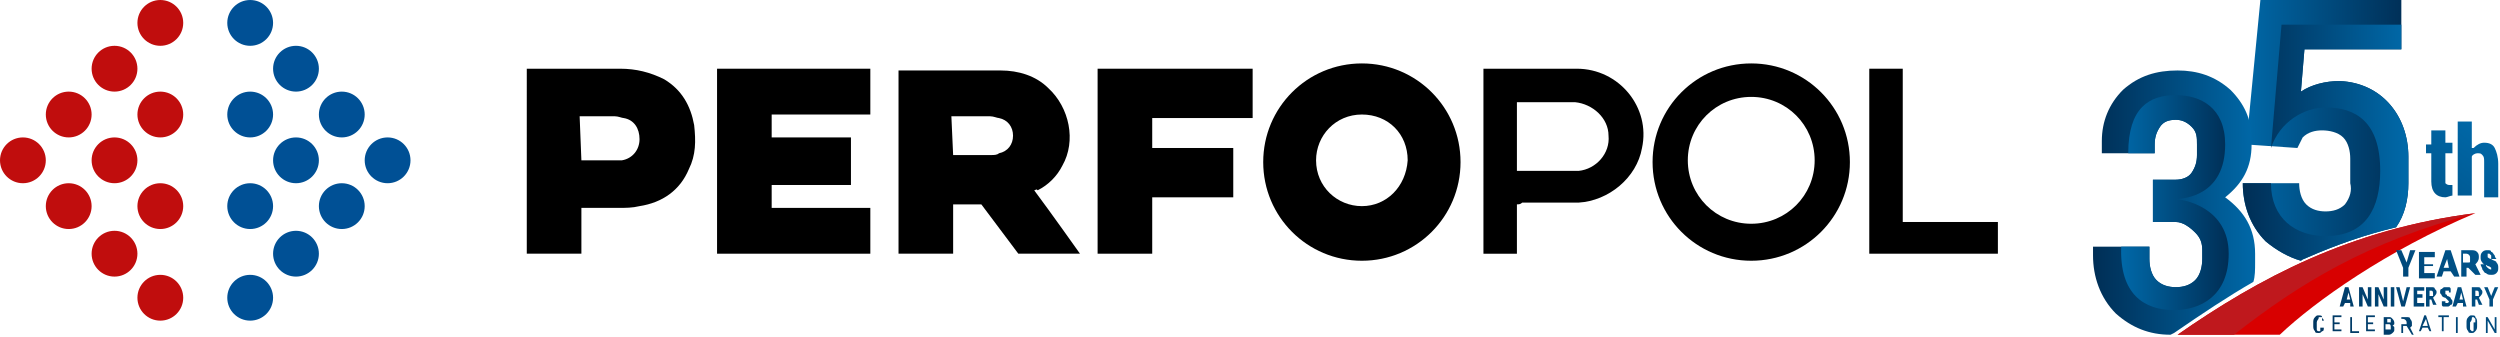 <?xml version="1.0" encoding="UTF-8"?> <svg xmlns="http://www.w3.org/2000/svg" xmlns:xlink="http://www.w3.org/1999/xlink" version="1.1" id="Layer_1" x="0px" y="0px" viewBox="0 0 141.9 19.1" style="enable-background:new 0 0 141.9 19.1;" xml:space="preserve" width="141.9" height="19.1"> <style type="text/css"> .st0{fill:#005095;} .st1{fill:#C00D0D;} .st2{fill-rule:evenodd;clip-rule:evenodd;fill:#D80000;} .st3{fill-rule:evenodd;clip-rule:evenodd;fill:#BF181D;} .st4{fill-rule:evenodd;clip-rule:evenodd;fill:url(#SVGID_1_);} .st5{fill-rule:evenodd;clip-rule:evenodd;fill:url(#SVGID_00000092430809885420880680000001371488564949243315_);} .st6{fill-rule:evenodd;clip-rule:evenodd;fill:url(#SVGID_00000073689620336288134310000012504583437807171985_);} .st7{fill-rule:evenodd;clip-rule:evenodd;fill:url(#SVGID_00000005982401019294917970000017579355665297680023_);} .st8{fill:url(#SVGID_00000170276536574462897180000011757656071585706373_);} .st9{fill:url(#SVGID_00000083810556054053689400000004093758176678331059_);} .st10{fill:url(#SVGID_00000121265075209562073560000013975286096235150014_);} .st11{fill:url(#SVGID_00000179607055666411056540000006644005063282364564_);} .st12{fill:url(#SVGID_00000031166395402467659580000017562016870125067142_);} .st13{fill:url(#SVGID_00000071555608600522390010000005138982621561619376_);} .st14{fill:url(#SVGID_00000151505468549282203980000012807431477828838077_);} .st15{fill:url(#SVGID_00000054226936928461166780000007843001011452115600_);} .st16{fill:url(#SVGID_00000081612707652854367640000012617932314053864122_);} .st17{fill:url(#SVGID_00000106868072173178290040000001922461113993379230_);} .st18{fill:url(#SVGID_00000103256159878835625680000007939724308296891036_);} .st19{fill:url(#SVGID_00000088103573775517427520000005657021797883754380_);} .st20{fill:url(#SVGID_00000114062104264189869800000017856946115706337946_);} .st21{fill:url(#SVGID_00000022557312517695145380000001070473277658510238_);} .st22{fill:url(#SVGID_00000178197429848759218160000006685183601556576654_);} .st23{fill:url(#SVGID_00000126304914400502609200000001677149684703043495_);} .st24{fill:url(#SVGID_00000050661742803655149350000011468479186988084150_);} .st25{fill:url(#SVGID_00000057131929855307765010000013694190300824716452_);} .st26{fill:url(#SVGID_00000177470050817929831050000017157448455831723424_);} .st27{fill:url(#SVGID_00000036969606026017001510000014193951079622896046_);} .st28{fill:url(#SVGID_00000036965989994689324090000009453840591788032141_);} .st29{fill:url(#SVGID_00000072263959827827424540000006665800704370198687_);} .st30{fill:url(#SVGID_00000020397126638334910480000011160732592228470677_);} .st31{fill:url(#SVGID_00000066479461849026967200000014713877288097493664_);} .st32{fill:url(#SVGID_00000063591879953057736950000001473273658175558313_);} .st33{fill:url(#SVGID_00000055675279830352358630000005940374519905867442_);} .st34{fill:url(#SVGID_00000049214848706827619540000016310003068603179143_);} .st35{fill:url(#SVGID_00000042707191775622909250000009159422334744093336_);} .st36{fill:url(#SVGID_00000061452132616332542490000018049030047815246783_);} </style> <g> <circle class="st0" cx="22" cy="9.1" r="1.3"></circle> <circle class="st0" cx="19.4" cy="6.5" r="1.3"></circle> <circle class="st0" cx="16.8" cy="3.9" r="1.3"></circle> <circle class="st0" cx="19.4" cy="11.7" r="1.3"></circle> <circle class="st0" cx="16.8" cy="9.1" r="1.3"></circle> <circle class="st0" cx="16.8" cy="14.4" r="1.3"></circle> <circle class="st0" cx="14.2" cy="1.3" r="1.3"></circle> <circle class="st0" cx="14.2" cy="6.5" r="1.3"></circle> <circle class="st0" cx="14.2" cy="11.7" r="1.3"></circle> <circle class="st0" cx="14.2" cy="16.9" r="1.3"></circle> </g> <g> <circle class="st1" cx="9.1" cy="1.3" r="1.3"></circle> <circle class="st1" cx="9.1" cy="6.5" r="1.3"></circle> <circle class="st1" cx="6.5" cy="3.9" r="1.3"></circle> <circle class="st1" cx="9.1" cy="11.7" r="1.3"></circle> <circle class="st1" cx="6.5" cy="9.1" r="1.3"></circle> <circle class="st1" cx="9.1" cy="16.9" r="1.3"></circle> <circle class="st1" cx="6.5" cy="14.4" r="1.3"></circle> <circle class="st1" cx="3.9" cy="6.5" r="1.3"></circle> <circle class="st1" cx="3.9" cy="11.7" r="1.3"></circle> <circle class="st1" cx="1.3" cy="9.1" r="1.3"></circle> </g> <g> <path d="M58.7,10.8c0.9,1.2,2.6,3.6,2.6,3.6h-3.5l-2.1-2.8h-1.6v2.8c-1,0-2.1,0-3.1,0c0-3.5,0-6.9,0-10.4c0.1,0,0.1,0,0.2,0 c1.9,0,3.7,0,5.6,0c1,0,2,0.3,2.7,1c1.2,1.1,1.6,3,0.8,4.4c-0.3,0.6-0.8,1.1-1.4,1.4C58.8,10.7,58.8,10.8,58.7,10.8z M54.1,8.8 c0,0,1.5,0,2.2,0c0.1,0,0.3,0,0.4-0.1c0.5-0.1,0.8-0.5,0.8-1s-0.3-0.9-0.8-1c-0.1,0-0.3-0.1-0.5-0.1c-0.7,0-2.2,0-2.2,0L54.1,8.8 L54.1,8.8z"></path> <path d="M33,14.4h-3.1V3.9c0,0,3.6,0,5.3,0c0.9,0,1.7,0.2,2.5,0.6c1,0.6,1.5,1.5,1.7,2.6c0.1,0.9,0.1,1.7-0.3,2.5 c-0.5,1.2-1.5,1.9-2.8,2.1c-0.4,0.1-0.8,0.1-1.2,0.1c-0.6,0-2.1,0-2.1,0L33,14.4z M33,9.1c0,0,1.3,0,1.9,0c0.1,0,0.2,0,0.4,0 c0.6-0.1,1-0.6,1-1.2S36,6.8,35.4,6.7c-0.1,0-0.3-0.1-0.5-0.1c-0.6,0-2,0-2,0L33,9.1L33,9.1z"></path> <polygon points="65.4,8.4 70,8.4 70,11.2 65.4,11.2 65.4,14.4 62.3,14.4 62.3,3.9 71.1,3.9 71.1,6.7 65.4,6.7 "></polygon> <path d="M86.1,11.6c0,0.9,0,2.8,0,2.8h-1.9V3.9c0,0,3.6,0,5.3,0c2.4,0,4.2,2.2,3.7,4.5c-0.3,1.7-1.9,3-3.6,3.1c-1.1,0-2.2,0-3.2,0 C86.3,11.6,86.2,11.6,86.1,11.6z M86.1,5.8v3.9c0,0,2.1,0,3.1,0c0.1,0,0.3,0,0.4,0c1-0.1,1.8-1,1.7-2c0-1-0.9-1.8-1.9-1.9 C88.4,5.8,86.1,5.8,86.1,5.8z"></path> <polygon points="108,12.6 113.4,12.6 113.4,14.4 106.1,14.4 106.1,3.9 108,3.9 "></polygon> <polygon points="49.4,3.9 40.7,3.9 40.7,14.4 49.4,14.4 49.4,11.8 43.8,11.8 43.8,10.5 48.3,10.5 48.3,7.8 43.8,7.8 43.8,6.5 49.4,6.5 "></polygon> <path d="M77.3,3.6c-3.1,0-5.6,2.5-5.6,5.6s2.5,5.6,5.6,5.6s5.6-2.5,5.6-5.6S80.4,3.6,77.3,3.6z M77.3,11.7c-1.4,0-2.6-1.1-2.6-2.6 c0-1.4,1.1-2.6,2.6-2.6s2.6,1.1,2.6,2.6C79.8,10.6,78.7,11.7,77.3,11.7z"></path> <path d="M99.4,3.6c-3.1,0-5.6,2.5-5.6,5.6s2.5,5.6,5.6,5.6s5.6-2.5,5.6-5.6S102.5,3.6,99.4,3.6z M99.4,12.7c-2,0-3.6-1.6-3.6-3.6 s1.6-3.6,3.6-3.6s3.6,1.6,3.6,3.6S101.4,12.7,99.4,12.7z"></path> </g> <g> <path class="st2" d="M123.6,19h5.8c2-1.9,6.1-4.8,11.1-6.9C133.4,13,128.2,15.8,123.6,19z"></path> <path class="st3" d="M123.6,19h3.2c3.7-2.9,7.6-5.3,13.7-6.9C133.4,13,128.2,15.8,123.6,19z"></path> <g> <linearGradient id="SVGID_1_" gradientUnits="userSpaceOnUse" x1="127.288" y1="7.337" x2="136.649" y2="7.337"> <stop offset="0" style="stop-color:#0069A9"></stop> <stop offset="1" style="stop-color:#002E55"></stop> </linearGradient> <path class="st4" d="M133.1,11.6c-0.3,0.3-0.7,0.4-1.1,0.4c-0.4,0-0.8-0.1-1.1-0.4c-0.3-0.3-0.4-0.8-0.4-1.2l-3.2,0 c0,1.2,0.4,2.4,1.3,3.3c0.6,0.5,1.3,0.9,2,1.1c0.1-0.1,0.2-0.1,0.4-0.2c1.6-0.7,3.3-1.3,5-1.7c0.5-0.7,0.7-1.6,0.7-2.5V8.9 c0-2.3-1.5-4.2-3.9-4.3c-0.8,0-1.6,0.2-2.2,0.6l0.2-2.4h5.5V0h-8l-0.8,8.2l2.9,0.2c0.1-0.2,0.2-0.4,0.3-0.6 c0.3-0.3,0.7-0.4,1.1-0.4c0.4,0,0.9,0.1,1.2,0.4c0.3,0.3,0.4,0.8,0.4,1.2v1.4C133.5,10.8,133.4,11.2,133.1,11.6z"></path> <linearGradient id="SVGID_00000001646406049192434090000000403067670211453843_" gradientUnits="userSpaceOnUse" x1="127.288" y1="8.03" x2="136.649" y2="8.03"> <stop offset="0" style="stop-color:#002E55"></stop> <stop offset="1" style="stop-color:#0069A9"></stop> </linearGradient> <path style="fill-rule:evenodd;clip-rule:evenodd;fill:url(#SVGID_00000001646406049192434090000000403067670211453843_);" d=" M132,13.4c-1.7,0-3.1-1-3.1-3l-1.6,0c0,1.2,0.4,2.4,1.3,3.3c0.6,0.5,1.3,0.9,2,1.1c0.1-0.1,0.2-0.1,0.4-0.2c1.6-0.7,3.3-1.3,5-1.7 c0.5-0.7,0.7-1.6,0.7-2.5V8.9c0-2.3-1.5-4.2-3.9-4.3c-0.8,0-1.6,0.2-2.2,0.6l0.2-2.4h5.5V1.4h-6.8l-0.6,7c0.5-1.5,1.9-2.3,3.1-2.3 c1.7,0,3.1,0.8,3.1,3.6C135.1,11.8,134.3,13.4,132,13.4z"></path> </g> <g> <linearGradient id="SVGID_00000140737284766880425800000005802527685525440386_" gradientUnits="userSpaceOnUse" x1="118.759" y1="11.518" x2="128.12" y2="11.518"> <stop offset="0" style="stop-color:#002E55"></stop> <stop offset="1" style="stop-color:#0069A9"></stop> </linearGradient> <path style="fill-rule:evenodd;clip-rule:evenodd;fill:url(#SVGID_00000140737284766880425800000005802527685525440386_);" d=" M123.4,18.9c1.6-1.1,3.1-2.1,4.5-2.9c0.1-0.3,0.1-0.7,0.1-1.1v-0.5c0-1.4-0.6-2.4-1.7-3.2c1-0.8,1.5-1.7,1.5-3V7.9 c0-1.1-0.4-2-1.2-2.8c-0.9-0.8-1.9-1.1-3-1.1c-1.2,0-2.2,0.3-3.1,1.1c-0.8,0.8-1.2,1.8-1.2,2.9v0.7h3V8.2c0-0.4,0.1-0.7,0.3-1 c0.2-0.3,0.5-0.4,0.9-0.4c0.3,0,0.6,0.1,0.9,0.4c0.3,0.3,0.3,0.6,0.3,1v0.6c0,0.4-0.1,0.7-0.3,1c-0.2,0.3-0.6,0.4-0.9,0.4h-1.3 v2.4h1.3c0.4,0,0.8,0.3,1.1,0.6c0.3,0.3,0.4,0.6,0.4,1l0,0.5c0,0.4-0.1,0.9-0.4,1.2c-0.3,0.3-0.7,0.4-1.1,0.4 c-0.4,0-0.8-0.1-1.1-0.4c-0.3-0.3-0.4-0.8-0.4-1.2V14h-3.2v0.5c0,1.2,0.4,2.4,1.3,3.3c0.9,0.8,1.9,1.2,3.1,1.2L123.4,18.9z"></path> <linearGradient id="SVGID_00000136370649073301321690000002035816412295486874_" gradientUnits="userSpaceOnUse" x1="120.349" y1="11.499" x2="126.53" y2="11.499"> <stop offset="0" style="stop-color:#0069A9"></stop> <stop offset="1" style="stop-color:#002E55"></stop> </linearGradient> <path style="fill-rule:evenodd;clip-rule:evenodd;fill:url(#SVGID_00000136370649073301321690000002035816412295486874_);" d=" M123.4,17.6c1.5,0,3.1-0.8,3.1-3.2c0-2.6-2.5-3.1-3.1-3.1c0.6,0,2.9-0.2,2.9-3.1c0-2.1-1.4-2.8-2.8-2.8c-1.5,0-2.7,0.7-2.7,3.3 h1.5V8.2c0-0.4,0.1-0.7,0.3-1c0.2-0.3,0.5-0.4,0.9-0.4c0.3,0,0.6,0.1,0.9,0.4c0.3,0.3,0.3,0.6,0.3,1v0.6c0,0.4-0.1,0.7-0.3,1 c-0.2,0.3-0.6,0.4-0.9,0.4h-1.3v2.4h1.3c0.4,0,0.8,0.3,1.1,0.6c0.3,0.3,0.4,0.6,0.4,1v0.5c0,0.4-0.1,0.9-0.4,1.2 c-0.3,0.3-0.7,0.4-1.1,0.4c-0.4,0-0.8-0.1-1.1-0.4c-0.3-0.3-0.4-0.8-0.4-1.2V14h-1.6C120.3,16.7,121.7,17.6,123.4,17.6z"></path> </g> <g> <g> <linearGradient id="SVGID_00000172420206506192182180000008425036915605751196_" gradientUnits="userSpaceOnUse" x1="131.414" y1="21.487" x2="141.962" y2="7.667"> <stop offset="0" style="stop-color:#002E55"></stop> <stop offset="1" style="stop-color:#0069A9"></stop> </linearGradient> <path style="fill:url(#SVGID_00000172420206506192182180000008425036915605751196_);" d="M136.6,14.9l0.2-0.7h0.3l-0.4,1v0.5 h-0.3v-0.5l-0.4-1h0.3L136.6,14.9z"></path> <linearGradient id="SVGID_00000129904940611931124350000014279155115770079127_" gradientUnits="userSpaceOnUse" x1="132.26" y1="22.133" x2="142.808" y2="8.312"> <stop offset="0" style="stop-color:#002E55"></stop> <stop offset="1" style="stop-color:#0069A9"></stop> </linearGradient> <path style="fill:url(#SVGID_00000129904940611931124350000014279155115770079127_);" d="M138.1,15.1h-0.5v0.4h0.6v0.3h-0.9v-1.5 h0.9v0.3h-0.6v0.4h0.5V15.1z"></path> <linearGradient id="SVGID_00000147213844409969141310000010323624914784893343_" gradientUnits="userSpaceOnUse" x1="133.123" y1="22.791" x2="143.67" y2="8.97"> <stop offset="0" style="stop-color:#002E55"></stop> <stop offset="1" style="stop-color:#0069A9"></stop> </linearGradient> <path style="fill:url(#SVGID_00000147213844409969141310000010323624914784893343_);" d="M139.1,15.4h-0.4l-0.1,0.3h-0.3l0.5-1.5 h0.3l0.5,1.5h-0.3L139.1,15.4z M138.7,15.2h0.3l-0.1-0.5L138.7,15.2z"></path> <linearGradient id="SVGID_00000085949400210240790810000004189654518804201864_" gradientUnits="userSpaceOnUse" x1="133.776" y1="23.29" x2="144.323" y2="9.469"> <stop offset="0" style="stop-color:#002E55"></stop> <stop offset="1" style="stop-color:#0069A9"></stop> </linearGradient> <path style="fill:url(#SVGID_00000085949400210240790810000004189654518804201864_);" d="M140.1,15.2h-0.1v0.5h-0.3v-1.5h0.5 c0.2,0,0.3,0,0.4,0.1c0.1,0.1,0.1,0.2,0.1,0.3c0,0.2-0.1,0.3-0.2,0.4l0.3,0.6v0h-0.3L140.1,15.2z M139.9,14.9h0.2 c0.1,0,0.1,0,0.1-0.1c0,0,0-0.1,0-0.2c0-0.1-0.1-0.2-0.2-0.2h-0.2V14.9z"></path> <linearGradient id="SVGID_00000127760700477401968660000010608661478225545371_" gradientUnits="userSpaceOnUse" x1="134.504" y1="23.845" x2="145.051" y2="10.024"> <stop offset="0" style="stop-color:#002E55"></stop> <stop offset="1" style="stop-color:#0069A9"></stop> </linearGradient> <path style="fill:url(#SVGID_00000127760700477401968660000010608661478225545371_);" d="M141.4,15.3c0-0.1,0-0.1,0-0.1 c0,0-0.1-0.1-0.2-0.1c-0.1-0.1-0.3-0.1-0.3-0.2c-0.1-0.1-0.1-0.2-0.1-0.3c0-0.1,0-0.2,0.1-0.3c0.1-0.1,0.2-0.1,0.3-0.1 c0.1,0,0.2,0,0.2,0.1c0.1,0,0.1,0.1,0.2,0.2c0,0.1,0.1,0.2,0.1,0.2h-0.3c0-0.1,0-0.1,0-0.2c0,0-0.1-0.1-0.1-0.1 c-0.1,0-0.1,0-0.1,0c0,0,0,0.1,0,0.1c0,0,0,0.1,0,0.1c0,0,0.1,0.1,0.2,0.1c0.1,0.1,0.3,0.1,0.3,0.2c0.1,0.1,0.1,0.2,0.1,0.3 c0,0.1,0,0.2-0.1,0.3c-0.1,0.1-0.2,0.1-0.3,0.1c-0.1,0-0.2,0-0.3-0.1c-0.1,0-0.1-0.1-0.2-0.2c0-0.1-0.1-0.2-0.1-0.3h0.3 c0,0.1,0,0.1,0.1,0.2c0,0,0.1,0.1,0.2,0.1C141.4,15.5,141.4,15.4,141.4,15.3z"></path> </g> <g> <linearGradient id="SVGID_00000123404906022725927910000009110827337110989954_" gradientUnits="userSpaceOnUse" x1="130.458" y1="20.758" x2="141.005" y2="6.937"> <stop offset="0" style="stop-color:#002E55"></stop> <stop offset="1" style="stop-color:#0069A9"></stop> </linearGradient> <path style="fill:url(#SVGID_00000123404906022725927910000009110827337110989954_);" d="M133.4,17.2h-0.3l-0.1,0.2h-0.2l0.3-1.1 h0.2l0.3,1.1h-0.2L133.4,17.2z M133.2,17h0.2l-0.1-0.4L133.2,17z"></path> <linearGradient id="SVGID_00000101080939434046532560000005948174457797238946_" gradientUnits="userSpaceOnUse" x1="130.928" y1="21.116" x2="141.476" y2="7.296"> <stop offset="0" style="stop-color:#002E55"></stop> <stop offset="1" style="stop-color:#0069A9"></stop> </linearGradient> <path style="fill:url(#SVGID_00000101080939434046532560000005948174457797238946_);" d="M134.6,17.4h-0.2l-0.3-0.7v0.7h-0.2 v-1.1h0.2l0.3,0.7v-0.7h0.2V17.4z"></path> <linearGradient id="SVGID_00000070819663046832789760000011931152836687268783_" gradientUnits="userSpaceOnUse" x1="131.511" y1="21.561" x2="142.058" y2="7.74"> <stop offset="0" style="stop-color:#002E55"></stop> <stop offset="1" style="stop-color:#0069A9"></stop> </linearGradient> <path style="fill:url(#SVGID_00000070819663046832789760000011931152836687268783_);" d="M135.5,17.4h-0.2l-0.3-0.7v0.7h-0.2 v-1.1h0.2l0.3,0.7v-0.7h0.2V17.4z"></path> <linearGradient id="SVGID_00000001639805722008674410000009618689584615957129_" gradientUnits="userSpaceOnUse" x1="131.934" y1="21.884" x2="142.481" y2="8.063"> <stop offset="0" style="stop-color:#002E55"></stop> <stop offset="1" style="stop-color:#0069A9"></stop> </linearGradient> <path style="fill:url(#SVGID_00000001639805722008674410000009618689584615957129_);" d="M135.9,17.4h-0.2v-1.1h0.2V17.4z"></path> <linearGradient id="SVGID_00000163046464332635965210000003280373528041328546_" gradientUnits="userSpaceOnUse" x1="132.244" y1="22.121" x2="142.792" y2="8.3"> <stop offset="0" style="stop-color:#002E55"></stop> <stop offset="1" style="stop-color:#0069A9"></stop> </linearGradient> <path style="fill:url(#SVGID_00000163046464332635965210000003280373528041328546_);" d="M136.4,17.1l0.2-0.8h0.2l-0.3,1.1h-0.2 l-0.3-1.1h0.2L136.4,17.1z"></path> <linearGradient id="SVGID_00000168076116905961079900000002605012876323175075_" gradientUnits="userSpaceOnUse" x1="132.864" y1="22.594" x2="143.412" y2="8.773"> <stop offset="0" style="stop-color:#002E55"></stop> <stop offset="1" style="stop-color:#0069A9"></stop> </linearGradient> <path style="fill:url(#SVGID_00000168076116905961079900000002605012876323175075_);" d="M137.5,16.9h-0.3v0.3h0.4v0.2H137v-1.1 h0.6v0.2h-0.4v0.2h0.3V16.9z"></path> <linearGradient id="SVGID_00000023978272794957903340000005104762436164870312_" gradientUnits="userSpaceOnUse" x1="133.365" y1="22.976" x2="143.912" y2="9.156"> <stop offset="0" style="stop-color:#002E55"></stop> <stop offset="1" style="stop-color:#0069A9"></stop> </linearGradient> <path style="fill:url(#SVGID_00000023978272794957903340000005104762436164870312_);" d="M138,17h-0.1v0.4h-0.2v-1.1h0.3 c0.1,0,0.2,0,0.2,0.1c0.1,0.1,0.1,0.1,0.1,0.2c0,0.1-0.1,0.2-0.2,0.3l0.2,0.4v0h-0.2L138,17z M137.9,16.8h0.1c0,0,0.1,0,0.1,0 c0,0,0-0.1,0-0.1c0-0.1,0-0.2-0.1-0.2h-0.1V16.8z"></path> <linearGradient id="SVGID_00000080172918609840786580000002118548840832452793_" gradientUnits="userSpaceOnUse" x1="133.878" y1="23.368" x2="144.426" y2="9.547"> <stop offset="0" style="stop-color:#002E55"></stop> <stop offset="1" style="stop-color:#0069A9"></stop> </linearGradient> <path style="fill:url(#SVGID_00000080172918609840786580000002118548840832452793_);" d="M139,17.1C139,17,139,17,139,17.1 c-0.1-0.1-0.1-0.1-0.2-0.2c-0.1,0-0.2-0.1-0.2-0.1c0-0.1-0.1-0.1-0.1-0.2c0-0.1,0-0.2,0.1-0.2c0.1-0.1,0.1-0.1,0.2-0.1 c0.1,0,0.1,0,0.2,0c0.1,0,0.1,0.1,0.1,0.1c0,0,0,0.1,0,0.2H139c0,0,0-0.1,0-0.1c0,0-0.1,0-0.1,0c0,0-0.1,0-0.1,0c0,0,0,0.1,0,0.1 c0,0,0,0.1,0,0.1c0,0,0.1,0,0.1,0.1c0.1,0,0.2,0.1,0.2,0.1c0,0.1,0.1,0.1,0.1,0.2c0,0.1,0,0.2-0.1,0.2c-0.1,0.1-0.1,0.1-0.2,0.1 c-0.1,0-0.1,0-0.2,0c-0.1,0-0.1-0.1-0.1-0.1c0-0.1,0-0.1,0-0.2h0.2c0,0.1,0,0.1,0,0.1c0,0,0.1,0,0.1,0 C138.9,17.2,139,17.2,139,17.1z"></path> <linearGradient id="SVGID_00000106837673095034840570000001330468776884701374_" gradientUnits="userSpaceOnUse" x1="134.515" y1="23.854" x2="145.062" y2="10.033"> <stop offset="0" style="stop-color:#002E55"></stop> <stop offset="1" style="stop-color:#0069A9"></stop> </linearGradient> <path style="fill:url(#SVGID_00000106837673095034840570000001330468776884701374_);" d="M139.8,17.2h-0.3l-0.1,0.2h-0.2l0.3-1.1 h0.2l0.3,1.1h-0.2L139.8,17.2z M139.6,17h0.2l-0.1-0.4L139.6,17z"></path> <linearGradient id="SVGID_00000085215305691663534930000012490126045421346705_" gradientUnits="userSpaceOnUse" x1="134.976" y1="24.205" x2="145.523" y2="10.385"> <stop offset="0" style="stop-color:#002E55"></stop> <stop offset="1" style="stop-color:#0069A9"></stop> </linearGradient> <path style="fill:url(#SVGID_00000085215305691663534930000012490126045421346705_);" d="M140.6,17h-0.1v0.4h-0.2v-1.1h0.3 c0.1,0,0.2,0,0.2,0.1c0.1,0.1,0.1,0.1,0.1,0.2c0,0.1-0.1,0.2-0.2,0.3l0.2,0.4v0h-0.2L140.6,17z M140.5,16.8h0.1c0,0,0.1,0,0.1,0 c0,0,0-0.1,0-0.1c0-0.1,0-0.2-0.1-0.2h-0.1V16.8z"></path> <linearGradient id="SVGID_00000039102696860906248710000007393481781717677485_" gradientUnits="userSpaceOnUse" x1="135.369" y1="24.506" x2="145.917" y2="10.685"> <stop offset="0" style="stop-color:#002E55"></stop> <stop offset="1" style="stop-color:#0069A9"></stop> </linearGradient> <path style="fill:url(#SVGID_00000039102696860906248710000007393481781717677485_);" d="M141.4,16.8l0.2-0.5h0.2l-0.3,0.7v0.4 h-0.2V17l-0.3-0.7h0.2L141.4,16.8z"></path> </g> <g> <linearGradient id="SVGID_00000080926247424265110580000006747310230452160693_" gradientUnits="userSpaceOnUse" x1="130.035" y1="20.435" x2="140.582" y2="6.614"> <stop offset="0" style="stop-color:#002E55"></stop> <stop offset="1" style="stop-color:#0069A9"></stop> </linearGradient> <path style="fill:url(#SVGID_00000080926247424265110580000006747310230452160693_);" d="M131.9,18.6c0,0.1,0,0.2-0.1,0.2 c-0.1,0.1-0.1,0.1-0.2,0.1c-0.1,0-0.2,0-0.2-0.1c-0.1-0.1-0.1-0.2-0.1-0.3v-0.2c0-0.1,0-0.2,0.1-0.3c0.1-0.1,0.1-0.1,0.2-0.1 c0.1,0,0.2,0,0.2,0.1c0,0.1,0.1,0.1,0.1,0.2h-0.1c0-0.1,0-0.1,0-0.2c0,0-0.1,0-0.1,0c-0.1,0-0.1,0-0.1,0.1c0,0-0.1,0.1-0.1,0.2 v0.2c0,0.1,0,0.2,0,0.2c0,0.1,0.1,0.1,0.1,0.1c0.1,0,0.1,0,0.1,0c0,0,0-0.1,0-0.2H131.9z"></path> <linearGradient id="SVGID_00000160191173360977099600000011843490034427237042_" gradientUnits="userSpaceOnUse" x1="130.686" y1="20.932" x2="141.233" y2="7.111"> <stop offset="0" style="stop-color:#002E55"></stop> <stop offset="1" style="stop-color:#0069A9"></stop> </linearGradient> <path style="fill:url(#SVGID_00000160191173360977099600000011843490034427237042_);" d="M132.8,18.4h-0.3v0.3h0.4v0.1h-0.5v-0.9 h0.5V18h-0.4v0.3h0.3V18.4z"></path> <linearGradient id="SVGID_00000152237998750223425070000015708629006019547283_" gradientUnits="userSpaceOnUse" x1="131.3" y1="21.4" x2="141.847" y2="7.58"> <stop offset="0" style="stop-color:#002E55"></stop> <stop offset="1" style="stop-color:#0069A9"></stop> </linearGradient> <path style="fill:url(#SVGID_00000152237998750223425070000015708629006019547283_);" d="M133.5,18.8h0.4v0.1h-0.5v-0.9h0.1V18.8 z"></path> <linearGradient id="SVGID_00000145737106959413908020000002119404297646055563_" gradientUnits="userSpaceOnUse" x1="131.908" y1="21.864" x2="142.455" y2="8.043"> <stop offset="0" style="stop-color:#002E55"></stop> <stop offset="1" style="stop-color:#0069A9"></stop> </linearGradient> <path style="fill:url(#SVGID_00000145737106959413908020000002119404297646055563_);" d="M134.7,18.4h-0.3v0.3h0.4v0.1h-0.5v-0.9 h0.5V18h-0.4v0.3h0.3V18.4z"></path> <linearGradient id="SVGID_00000052088444872085576380000007678134503035992712_" gradientUnits="userSpaceOnUse" x1="132.501" y1="22.317" x2="143.048" y2="8.496"> <stop offset="0" style="stop-color:#002E55"></stop> <stop offset="1" style="stop-color:#0069A9"></stop> </linearGradient> <path style="fill:url(#SVGID_00000052088444872085576380000007678134503035992712_);" d="M135.3,18.9v-0.9h0.3 c0.1,0,0.1,0,0.2,0.1c0,0,0.1,0.1,0.1,0.2c0,0,0,0.1,0,0.1c0,0-0.1,0.1-0.1,0.1c0,0,0.1,0,0.1,0.1c0,0,0,0.1,0,0.1 c0,0.1,0,0.1-0.1,0.2c0,0-0.1,0.1-0.2,0.1H135.3z M135.4,18.3h0.2c0,0,0.1,0,0.1,0c0,0,0-0.1,0-0.1c0-0.1,0-0.1,0-0.1 c0,0-0.1,0-0.1,0h-0.1V18.3z M135.4,18.4v0.3h0.2c0,0,0.1,0,0.1,0c0,0,0-0.1,0-0.1c0-0.1,0-0.2-0.1-0.2H135.4z"></path> <linearGradient id="SVGID_00000066476008686297164360000010638131401144863893_" gradientUnits="userSpaceOnUse" x1="133.211" y1="22.858" x2="143.758" y2="9.038"> <stop offset="0" style="stop-color:#002E55"></stop> <stop offset="1" style="stop-color:#0069A9"></stop> </linearGradient> <path style="fill:url(#SVGID_00000066476008686297164360000010638131401144863893_);" d="M136.6,18.5h-0.2v0.4h-0.1v-0.9h0.3 c0.1,0,0.2,0,0.2,0.1c0,0,0.1,0.1,0.1,0.2c0,0.1,0,0.1,0,0.2c0,0-0.1,0.1-0.1,0.1l0.2,0.4v0h-0.1L136.6,18.5z M136.4,18.4h0.1 c0,0,0.1,0,0.1,0c0,0,0-0.1,0-0.1c0-0.1-0.1-0.2-0.2-0.2h-0.1V18.4z"></path> <linearGradient id="SVGID_00000183958030042625729940000010989393806892141247_" gradientUnits="userSpaceOnUse" x1="133.948" y1="23.421" x2="144.496" y2="9.601"> <stop offset="0" style="stop-color:#002E55"></stop> <stop offset="1" style="stop-color:#0069A9"></stop> </linearGradient> <path style="fill:url(#SVGID_00000183958030042625729940000010989393806892141247_);" d="M137.8,18.6h-0.3l-0.1,0.2h-0.1l0.3-0.9 h0.1l0.3,0.9h-0.1L137.8,18.6z M137.5,18.5h0.3l-0.1-0.4L137.5,18.5z"></path> <linearGradient id="SVGID_00000066509752666494517290000000374322886889942157_" gradientUnits="userSpaceOnUse" x1="134.386" y1="23.755" x2="144.933" y2="9.935"> <stop offset="0" style="stop-color:#002E55"></stop> <stop offset="1" style="stop-color:#0069A9"></stop> </linearGradient> <path style="fill:url(#SVGID_00000066509752666494517290000000374322886889942157_);" d="M138.9,18h-0.2v0.8h-0.1V18h-0.2v-0.1 h0.6V18z"></path> <linearGradient id="SVGID_00000044158051599866294900000018309765802894525590_" gradientUnits="userSpaceOnUse" x1="134.991" y1="24.217" x2="145.538" y2="10.396"> <stop offset="0" style="stop-color:#002E55"></stop> <stop offset="1" style="stop-color:#0069A9"></stop> </linearGradient> <path style="fill:url(#SVGID_00000044158051599866294900000018309765802894525590_);" d="M139.5,18.9h-0.1v-0.9h0.1V18.9z"></path> <linearGradient id="SVGID_00000054241027504422288160000011528121104126256547_" gradientUnits="userSpaceOnUse" x1="135.552" y1="24.645" x2="146.099" y2="10.824"> <stop offset="0" style="stop-color:#002E55"></stop> <stop offset="1" style="stop-color:#0069A9"></stop> </linearGradient> <path style="fill:url(#SVGID_00000054241027504422288160000011528121104126256547_);" d="M140.6,18.5c0,0.1,0,0.2-0.1,0.3 c-0.1,0.1-0.1,0.1-0.2,0.1c-0.1,0-0.2,0-0.2-0.1c-0.1-0.1-0.1-0.2-0.1-0.3v-0.2c0-0.1,0-0.2,0.1-0.3c0.1-0.1,0.1-0.1,0.2-0.1 c0.1,0,0.2,0,0.2,0.1c0.1,0.1,0.1,0.2,0.1,0.3V18.5z M140.5,18.3c0-0.1,0-0.2,0-0.2c0,0-0.1-0.1-0.1-0.1c-0.1,0-0.1,0-0.1,0.1 c0,0,0,0.1-0.1,0.2v0.2c0,0.1,0,0.2,0,0.2c0,0,0.1,0.1,0.1,0.1c0.1,0,0.1,0,0.1-0.1c0,0,0-0.1,0-0.2V18.3z"></path> <linearGradient id="SVGID_00000158022574520039273220000009284497963282306992_" gradientUnits="userSpaceOnUse" x1="136.264" y1="25.189" x2="146.812" y2="11.368"> <stop offset="0" style="stop-color:#002E55"></stop> <stop offset="1" style="stop-color:#0069A9"></stop> </linearGradient> <path style="fill:url(#SVGID_00000158022574520039273220000009284497963282306992_);" d="M141.7,18.9h-0.1l-0.4-0.7v0.7h-0.1 v-0.9h0.1l0.4,0.7v-0.7h0.1V18.9z"></path> </g> </g> <g> <linearGradient id="SVGID_00000083084062377557774680000002624144980225435286_" gradientUnits="userSpaceOnUse" x1="130.059" y1="20.453" x2="140.607" y2="6.633"> <stop offset="0" style="stop-color:#002E55"></stop> <stop offset="1" style="stop-color:#0069A9"></stop> </linearGradient> <path style="fill:url(#SVGID_00000083084062377557774680000002624144980225435286_);" d="M138.8,7.4v0.7h0.4v0.6h-0.4v1.5 c0,0.1,0,0.2,0,0.2c0,0,0.1,0.1,0.2,0.1c0.1,0,0.1,0,0.2,0l0,0.6c-0.1,0-0.3,0.1-0.4,0.1c-0.5,0-0.8-0.3-0.8-0.9V8.7h-0.3V8.2h0.3 V7.4H138.8z"></path> <linearGradient id="SVGID_00000132064845075639883190000011621565946732151949_" gradientUnits="userSpaceOnUse" x1="131.312" y1="21.409" x2="141.859" y2="7.588"> <stop offset="0" style="stop-color:#002E55"></stop> <stop offset="1" style="stop-color:#0069A9"></stop> </linearGradient> <path style="fill:url(#SVGID_00000132064845075639883190000011621565946732151949_);" d="M140.4,8.4c0.2-0.2,0.4-0.3,0.6-0.3 c0.3,0,0.5,0.1,0.6,0.3c0.1,0.2,0.2,0.5,0.2,0.9v1.9h-0.8V9.2c0-0.2,0-0.3-0.1-0.4c-0.1-0.1-0.1-0.1-0.3-0.1 c-0.1,0-0.3,0.1-0.3,0.2v2.2h-0.8V6.9h0.8V8.4z"></path> </g> </g> </svg> 